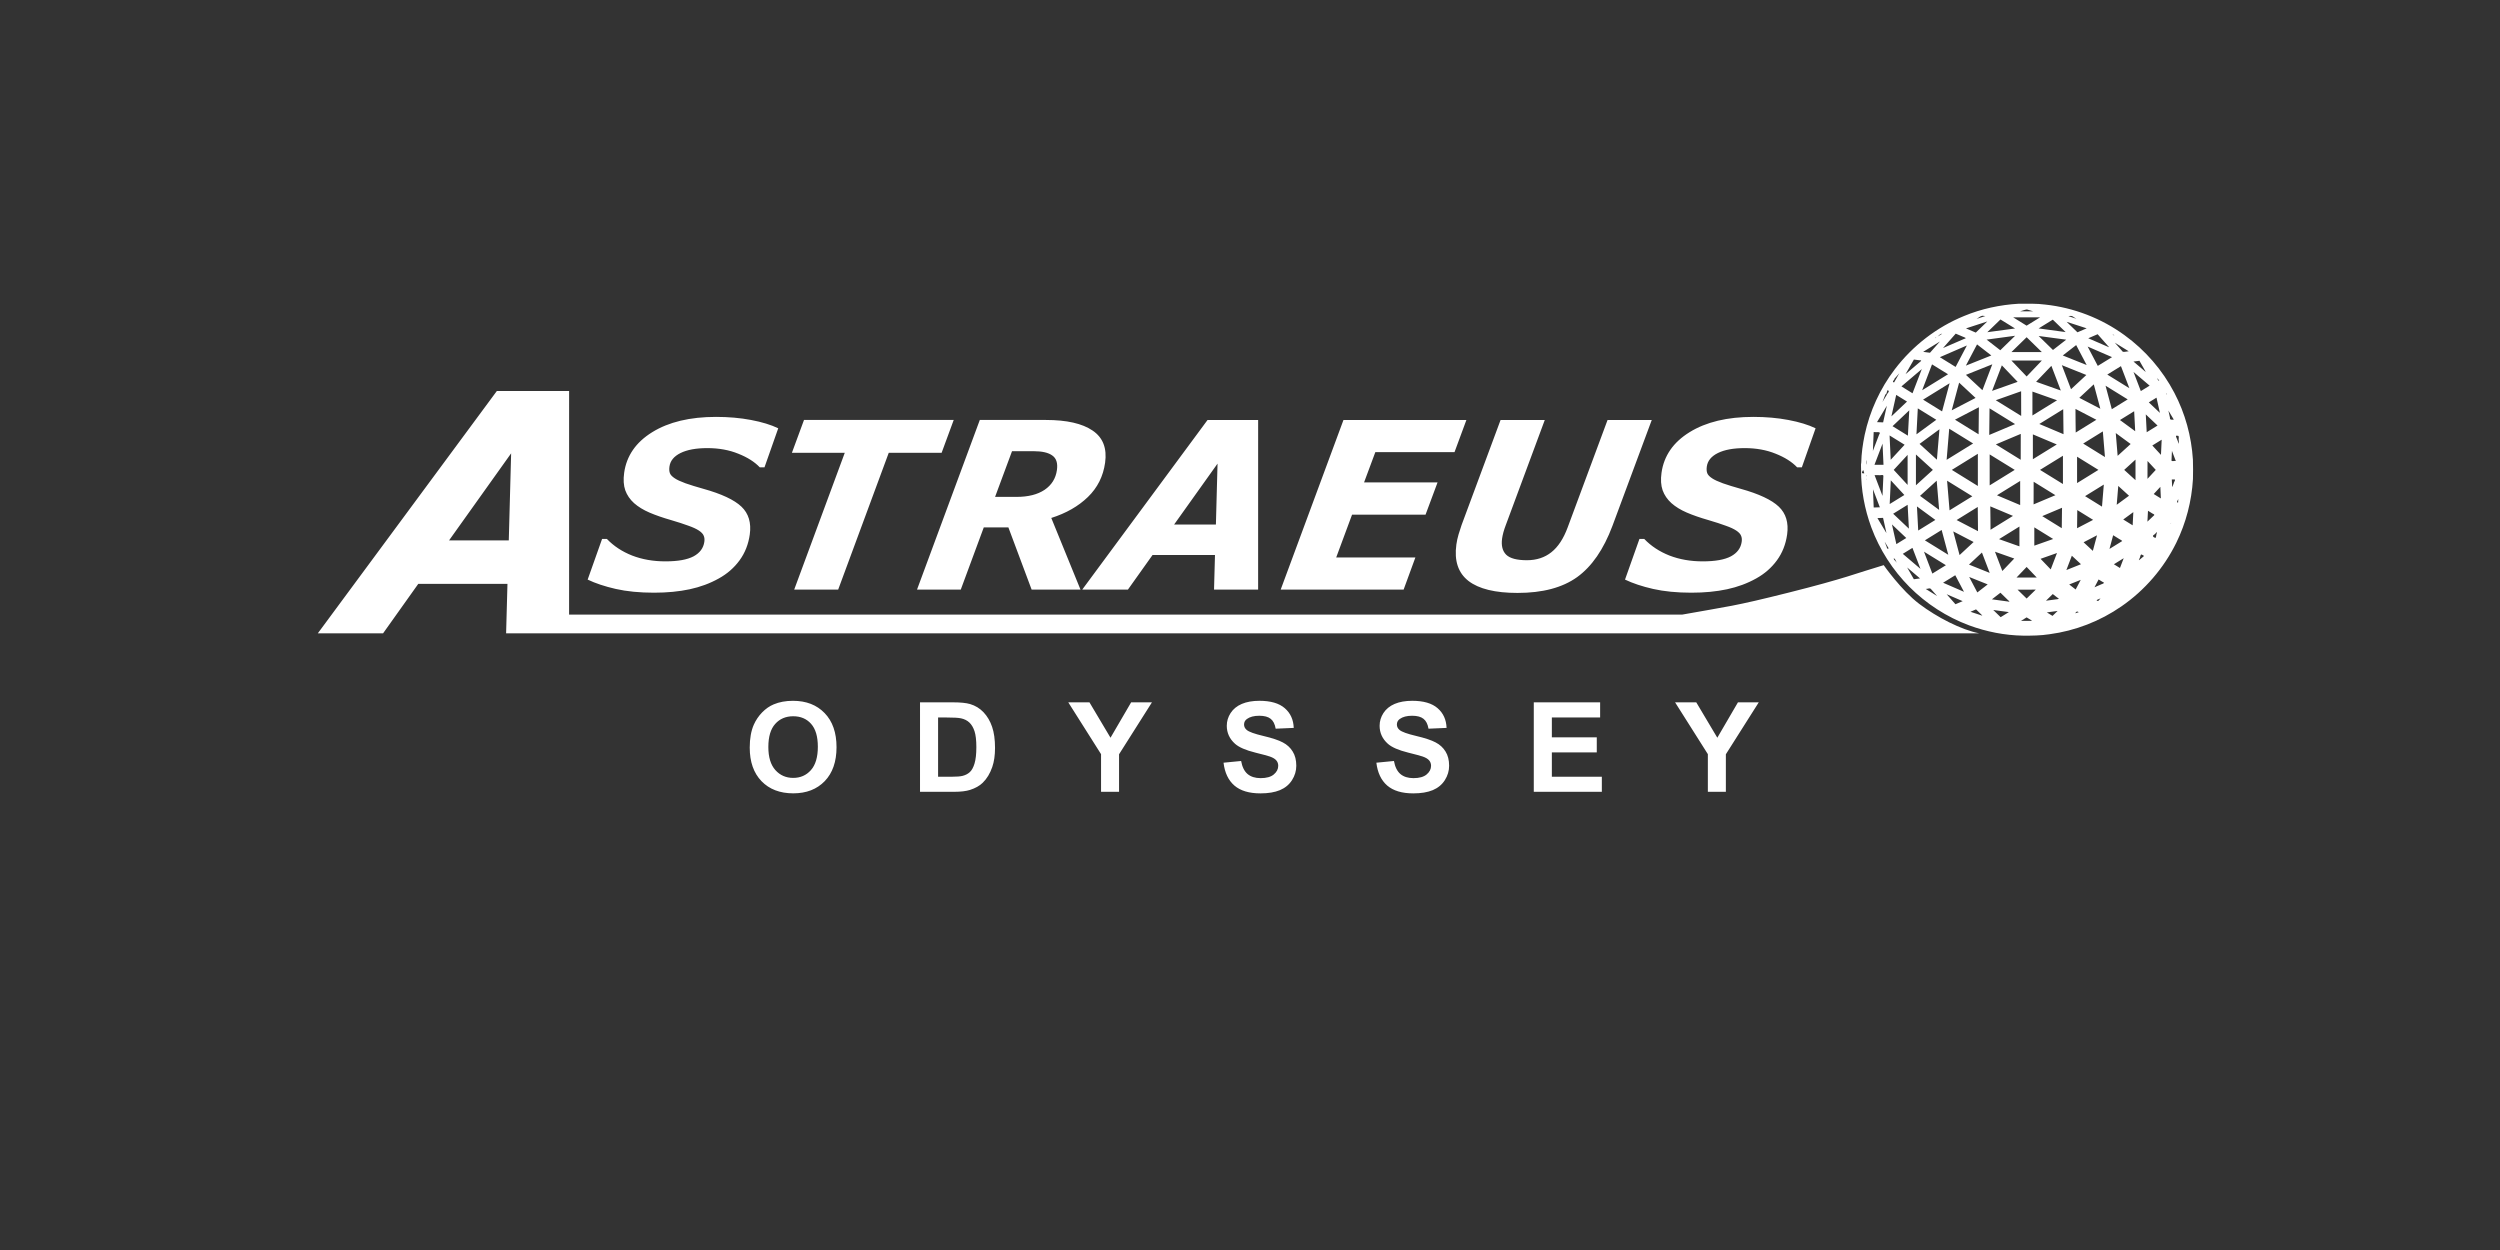 <?xml version="1.0" encoding="UTF-8" standalone="no"?>
<!-- Created with Inkscape (http://www.inkscape.org/) -->

<svg
   version="1.1"
   data-id="svg1"
   width="800"
   height="400"
   viewBox="0 0 800 400"
   xml:space="preserve"
   xmlns="http://www.w3.org/2000/svg"
   xmlns:svg="http://www.w3.org/2000/svg"><rect x="0" y="0" width="800" height="400" fill="#333333" stroke="none"/><defs
     id="defs1" /><g
     id="g1"
     transform="translate(60.09,19.848)"><path
       id="path19"
       style="font-weight:bold;font-size:40px;font-family:Arial;-inkscape-font-specification:'Arial, Bold';white-space:pre;display:inline;fill:#ffffff"
       d="m 179.824,219.393 q 0,-4.375 1.309,-7.344 0.977,-2.188 2.656,-3.926 1.699,-1.738 3.711,-2.578 2.676,-1.133 6.172,-1.133 6.328,0 10.117,3.926 3.809,3.926 3.809,10.918 0,6.934 -3.77,10.859 -3.77,3.906 -10.078,3.906 -6.387,0 -10.156,-3.887 -3.77,-3.906 -3.77,-10.742 z m 5.957,-0.195 q 0,4.863 2.246,7.383 2.246,2.5 5.703,2.5 3.457,0 5.664,-2.48 2.227,-2.5 2.227,-7.48 0,-4.922 -2.168,-7.344 -2.148,-2.422 -5.723,-2.422 -3.574,0 -5.762,2.461 -2.188,2.441 -2.188,7.383 z m 48.535,-14.297 h 10.566 q 3.574,0 5.449,0.547 2.52,0.742 4.316,2.637 1.797,1.895 2.734,4.648 0.938,2.734 0.938,6.758 0,3.535 -0.879,6.094 -1.074,3.125 -3.066,5.059 -1.504,1.465 -4.062,2.285 -1.914,0.605 -5.117,0.605 h -10.879 z m 5.781,4.844 v 18.965 h 4.316 q 2.422,0 3.496,-0.273 1.406,-0.352 2.324,-1.191 0.938,-0.84 1.523,-2.754 0.586,-1.934 0.586,-5.254 0,-3.32 -0.586,-5.098 -0.586,-1.777 -1.641,-2.773 -1.055,-0.996 -2.676,-1.348 -1.211,-0.273 -4.746,-0.273 z m 52.148,23.789 v -12.051 l -10.488,-16.582 h 6.777 l 6.738,11.328 6.602,-11.328 h 6.66 l -10.527,16.621 v 12.012 z m 39.199,-9.316 5.625,-0.547 q 0.508,2.832 2.051,4.16 1.562,1.328 4.199,1.328 2.793,0 4.199,-1.172 1.426,-1.191 1.426,-2.773 0,-1.016 -0.605,-1.719 -0.586,-0.723 -2.07,-1.25 -1.016,-0.352 -4.629,-1.25 -4.648,-1.152 -6.523,-2.832 -2.637,-2.363 -2.637,-5.762 0,-2.188 1.23,-4.082 1.25,-1.914 3.574,-2.91 2.344,-0.996 5.645,-0.996 5.391,0 8.105,2.363 2.734,2.363 2.871,6.309 l -5.781,0.254 q -0.371,-2.207 -1.602,-3.164 -1.211,-0.977 -3.652,-0.977 -2.52,0 -3.945,1.035 -0.918,0.664 -0.918,1.777 0,1.016 0.859,1.738 1.094,0.918 5.312,1.914 4.219,0.996 6.23,2.07 2.031,1.055 3.164,2.91 1.152,1.836 1.152,4.551 0,2.461 -1.367,4.609 -1.367,2.148 -3.867,3.203 -2.5,1.035 -6.23,1.035 -5.43,0 -8.34,-2.5 -2.91,-2.52 -3.477,-7.324 z m 48.906,0 5.625,-0.547 q 0.508,2.832 2.051,4.16 1.562,1.328 4.199,1.328 2.793,0 4.199,-1.172 1.426,-1.191 1.426,-2.773 0,-1.016 -0.605,-1.719 -0.586,-0.723 -2.07,-1.25 -1.016,-0.352 -4.629,-1.25 -4.648,-1.152 -6.523,-2.832 -2.637,-2.363 -2.637,-5.762 0,-2.188 1.23,-4.082 1.25,-1.914 3.574,-2.91 2.344,-0.996 5.645,-0.996 5.391,0 8.105,2.363 2.734,2.363 2.871,6.309 l -5.781,0.254 q -0.371,-2.207 -1.602,-3.164 -1.211,-0.977 -3.652,-0.977 -2.52,0 -3.945,1.035 -0.918,0.664 -0.918,1.777 0,1.016 0.859,1.738 1.094,0.918 5.312,1.914 4.219,0.996 6.23,2.07 2.031,1.055 3.164,2.91 1.152,1.836 1.152,4.551 0,2.461 -1.367,4.609 -1.367,2.148 -3.867,3.203 -2.5,1.035 -6.23,1.035 -5.43,0 -8.34,-2.5 -2.91,-2.52 -3.477,-7.324 z m 50.371,9.316 v -28.633 h 21.23 v 4.844 h -15.449 v 6.348 h 14.375 v 4.824 h -14.375 v 7.793 h 15.996 v 4.824 z m 55.703,0 v -12.051 l -10.488,-16.582 h 6.777 l 6.738,11.328 6.602,-11.328 h 6.66 l -10.527,16.621 v 12.012 z M 585.915,77.345 c -5.997,0.348 -11.953,1.618 -17.506,3.927 -8.731,3.558 -16.443,9.53 -22.148,17.028 -4.718,6.187 -8.041,13.426 -9.662,21.035 -0.597,2.918 -1.029,5.887 -1.093,8.868 -0.17,0.705 -0.005,1.599 -0.047,2.376 -0.043,6.245 1.119,12.484 3.274,18.339 2.635,7.124 6.84,13.646 12.187,19.037 5.398,5.399 11.945,9.649 19.107,12.307 5.523,2.049 11.394,3.202 17.287,3.299 2.812,0.024 5.63,-0.024 8.416,-0.45 8.245,-1.091 16.218,-4.184 23.047,-8.928 7.465,-5.145 13.563,-12.234 17.555,-20.371 3.107,-6.34 4.908,-13.303 5.321,-20.349 0.041,-2.073 0.066,-4.156 -0.013,-6.228 -0.465,-7.438 -2.473,-14.781 -5.939,-21.381 -3.8,-7.278 -9.317,-13.657 -15.973,-18.465 -7.385,-5.381 -16.202,-8.781 -25.29,-9.766 -2.831,-0.383 -5.677,-0.268 -8.524,-0.278 z m 4.625,2.438 c -1.405,0 -2.81,0 -4.215,0 0.734,-0.179 1.469,-0.524 2.203,-0.606 0.671,0.202 1.341,0.404 2.012,0.606 z m -15.324,1.502 c -0.941,0.306 -1.883,0.612 -2.824,0.918 0.631,-0.3 1.188,-0.918 1.867,-1.012 0.319,0.031 0.638,0.062 0.957,0.094 z m 29.125,0.867 c -0.849,-0.276 -1.697,-0.554 -2.545,-0.83 0.621,-0.115 1.228,-0.164 1.712,0.316 0.278,0.171 0.555,0.342 0.833,0.514 z m -15.904,-0.451 c 1.434,0 2.867,0 4.301,0 -1.437,0.888 -2.874,1.776 -4.311,2.664 -1.434,-0.888 -2.868,-1.776 -4.303,-2.664 1.438,0 2.875,0 4.312,0 z m -5.465,2.48 c 0.585,0.361 1.171,0.723 1.756,1.084 -2.958,0.397 -5.915,0.794 -8.873,1.191 1.402,-1.358 2.804,-2.716 4.205,-4.074 0.971,0.6 1.941,1.199 2.912,1.799 z m 16.457,0.803 c 0.494,0.479 0.988,0.957 1.482,1.436 -2.881,-0.392 -5.762,-0.783 -8.643,-1.174 1.511,-0.936 3.023,-1.87 4.535,-2.805 0.875,0.848 1.75,1.695 2.625,2.543 z m -24.52,-1.057 c -0.915,0.886 -1.831,1.772 -2.746,2.658 -1.046,-0.448 -2.091,-0.897 -3.137,-1.346 2.274,-0.741 4.548,-1.481 6.822,-2.221 -0.313,0.303 -0.626,0.605 -0.939,0.908 z m 29.053,0.096 c 1.227,0.398 2.453,0.797 3.68,1.195 -0.983,0.425 -1.967,0.848 -2.951,1.271 -1.154,-1.118 -2.307,-2.237 -3.461,-3.355 0.911,0.296 1.822,0.592 2.732,0.889 z m -36.002,3.84 c 0.564,0.248 1.563,0.495 0.455,0.747 -2.245,0.973 -4.491,1.945 -6.737,2.917 1.355,-1.537 2.71,-3.074 4.064,-4.611 0.739,0.316 1.478,0.632 2.217,0.947 z m -8.055,0.019 c 0.475,-0.34 0.822,-0.964 1.475,-0.91 -0.492,0.303 -0.983,0.607 -1.475,0.91 z m 54.053,2.404 c 0.217,0.325 1.381,1.338 0.438,0.818 -2.081,-0.905 -4.163,-1.807 -6.245,-2.709 1.001,-0.432 2.002,-0.861 3.004,-1.291 0.934,1.061 1.868,2.121 2.803,3.182 z m 2.148,-3.086 c 1.266,0.808 -0.691,-0.15 0,0 z m -33.652,2.643 c -0.816,0.796 -1.633,1.592 -2.449,2.389 -1.459,-1.134 -2.918,-2.268 -4.377,-3.402 3.042,-0.409 6.083,-0.819 9.125,-1.23 -0.766,0.748 -1.533,1.496 -2.299,2.244 z m 14.092,-1.602 c 1.519,0.203 3.038,0.406 4.557,0.609 -1.414,1.099 -2.828,2.198 -4.242,3.297 -1.527,-1.492 -3.054,-2.985 -4.582,-4.477 1.423,0.19 2.845,0.38 4.268,0.57 z m -36.986,-0.146 c -0.699,0.57 -0.456,0.037 0,0 z m 31.648,2.68 c 0.696,0.68 1.392,1.359 2.088,2.039 -3.24,0 -6.48,0 -9.721,0 1.62,-1.583 3.242,-3.164 4.863,-4.746 0.923,0.902 1.846,1.805 2.77,2.707 z m -30.783,-1.047 c -0.974,1.102 -1.945,2.209 -2.92,3.309 -0.728,-0.097 -1.457,-0.191 -2.186,-0.289 1.788,-1.104 3.576,-2.207 5.363,-3.312 -0.086,0.098 -0.172,0.195 -0.258,0.293 z m 57.381,0.797 c 1.099,0.679 2.198,1.358 3.297,2.037 -0.618,0.022 -1.325,0.287 -1.886,0.161 -0.856,-0.971 -1.712,-1.942 -2.569,-2.913 0.386,0.238 0.772,0.477 1.158,0.715 z m -42.83,1.705 c 0.719,0.557 1.438,1.115 2.156,1.672 -2.714,1.085 -5.428,2.171 -8.143,3.256 1.192,-2.266 2.383,-4.532 3.574,-6.799 0.804,0.624 1.608,1.247 2.412,1.871 z m 31.199,1.941 c 0.49,0.932 0.979,1.863 1.469,2.795 -2.546,-1.022 -5.092,-2.044 -7.639,-3.064 1.427,-1.107 2.854,-2.215 4.281,-3.322 0.63,1.197 1.259,2.395 1.889,3.592 z m -38.404,-0.525 c -0.689,1.309 -1.378,2.618 -2.066,3.928 -1.681,-1.039 -3.361,-2.078 -5.041,-3.117 2.884,-1.25 5.769,-2.5 8.652,-3.752 -0.515,0.98 -1.03,1.961 -1.545,2.941 z m 43.816,-1.018 c 1.393,0.603 2.785,1.206 4.178,1.809 -1.513,0.924 -3.088,1.925 -4.562,2.803 -1.083,-2.062 -2.166,-4.123 -3.248,-6.186 1.211,0.525 2.422,1.049 3.633,1.574 z m -57.471,2.807 c 1.106,-0.072 0.35,0.406 -0.136,0.805 -1.43,1.217 -2.859,2.434 -4.289,3.65 0.891,-1.561 1.78,-3.122 2.67,-4.684 0.585,0.076 1.171,0.152 1.756,0.229 z m 34.32,0.088 c 1.624,0 3.249,0 4.873,0 -1.625,1.7 -3.249,3.4 -4.873,5.1 -1.626,-1.7 -3.251,-3.4 -4.877,-5.1 1.626,0 3.251,0 4.877,0 z m 37.934,3.309 c 0.564,0.847 -0.541,-0.318 -0.84,-0.511 -0.967,-0.823 -1.934,-1.645 -2.9,-2.468 0.634,-0.083 1.268,-0.164 1.902,-0.246 0.613,1.075 1.225,2.15 1.838,3.225 z m -50.312,1.547 c -0.591,1.547 -1.182,3.094 -1.773,4.641 -1.76,-1.638 -3.52,-3.272 -5.277,-4.912 2.815,-1.126 5.629,-2.252 8.443,-3.379 -0.464,1.217 -0.928,2.434 -1.393,3.65 z m -15.193,-1.957 c 0.807,0.498 1.615,0.996 2.422,1.494 -2.762,1.705 -5.524,3.409 -8.285,5.115 1.052,-2.76 2.104,-5.521 3.156,-8.281 0.902,0.557 1.805,1.115 2.707,1.672 z m 42.576,0.082 c 1.367,0.548 2.733,1.096 4.1,1.645 -1.634,1.52 -3.27,3.036 -4.904,4.557 -0.98,-2.568 -1.96,-5.136 -2.941,-7.703 1.249,0.501 2.497,1.001 3.746,1.502 z m -20.389,1.227 c 0.836,0.869 1.669,1.744 2.504,2.615 -2.727,0.965 -5.454,1.929 -8.182,2.893 1.042,-2.726 2.085,-5.452 3.127,-8.178 0.85,0.89 1.701,1.78 2.551,2.67 z m 14.857,1.57 c 0.486,1.272 0.973,2.544 1.459,3.816 -2.631,-0.933 -5.263,-1.865 -7.895,-2.797 1.625,-1.702 3.25,-3.403 4.877,-5.104 0.52,1.361 1.039,2.723 1.559,4.084 z m 22.246,0.057 c 0.385,1.009 0.77,2.018 1.154,3.027 -2.357,-1.455 -4.712,-2.912 -7.066,-4.369 1.457,-0.9 2.914,-1.799 4.371,-2.697 0.514,1.346 1.027,2.693 1.541,4.039 z m -66.473,0.037 c -0.589,1.536 -1.178,3.073 -1.768,4.609 -1.181,-0.735 -2.364,-1.467 -3.545,-2.203 2.172,-1.849 4.343,-3.697 6.516,-5.545 -0.401,1.046 -0.802,2.092 -1.203,3.139 z m 70.936,-0.533 c 1.059,0.899 2.117,1.798 3.176,2.697 -0.94,0.581 -1.88,1.162 -2.82,1.742 -0.78,-2.042 -1.56,-4.085 -2.34,-6.127 0.661,0.562 1.323,1.125 1.984,1.688 z m -78.607,1.68 c -0.935,-0.25 0.261,-0.811 0.11,-1.175 0.521,-0.586 1.043,-1.171 1.564,-1.757 -0.558,0.977 -1.116,1.954 -1.674,2.932 z m 84.855,-0.631 c -0.289,0.437 -0.853,-1.138 -0.623,-0.7 0.208,0.233 0.415,0.467 0.623,0.7 z m -61.43,3.111 c 0.885,0.823 1.77,1.646 2.654,2.469 -2.543,1.321 -5.085,2.642 -7.629,3.961 0.79,-2.951 1.58,-5.901 2.371,-8.852 0.868,0.807 1.736,1.615 2.604,2.422 z m -6.766,1.938 c -0.432,1.613 -0.863,3.227 -1.295,4.84 -2.027,-1.254 -4.053,-2.508 -6.08,-3.762 2.83,-1.748 5.66,-3.496 8.49,-5.242 -0.372,1.388 -0.743,2.776 -1.115,4.164 z m 48.35,0.271 c 0.333,1.241 0.665,2.482 0.998,3.723 -2.243,-1.165 -4.486,-2.33 -6.729,-3.496 1.545,-1.438 3.09,-2.876 4.635,-4.314 0.365,1.363 0.73,2.725 1.096,4.088 z m 5.975,-1.607 c 1.26,0.779 2.52,1.557 3.779,2.336 -1.694,1.046 -3.389,2.093 -5.084,3.139 -0.67,-2.507 -1.339,-5.014 -2.008,-7.521 1.104,0.682 2.208,1.365 3.312,2.047 z m -72.898,-0.537 c 0.664,0.294 -0.351,0.996 -0.461,1.479 -0.445,0.745 -0.89,1.489 -1.336,2.234 0.317,-0.832 0.634,-1.664 0.951,-2.496 0.334,0.318 0.445,-0.981 0.689,-1.311 0.021,-0.061 0.129,0.134 0.157,0.094 z m 42.582,4.322 c 0.003,1.281 0.007,2.562 0.01,3.844 -2.71,-1.677 -5.42,-3.353 -8.131,-5.029 2.704,-0.956 5.408,-1.913 8.111,-2.869 0.003,1.352 0.007,2.703 0.01,4.055 z m 7.805,-2.467 c 1.228,0.434 2.456,0.867 3.684,1.301 -2.628,1.622 -5.255,3.247 -7.883,4.869 0,-2.551 10e-6,-5.103 0,-7.654 1.4,0.495 2.799,0.99 4.199,1.484 z m 38.9,-0.363 c -0.429,-0.512 -0.346,-1.052 -0.061,-0.158 l 0.036,0.093 z m -87.547,-0.168 c -0.017,0.022 0.01,-0.021 0,0 z m 2.561,1.16 c 0.585,0.361 1.171,0.723 1.756,1.084 -1.666,1.579 -3.332,3.157 -4.998,4.736 0.513,-2.292 1.025,-4.583 1.537,-6.875 0.568,0.352 1.137,0.703 1.705,1.055 z m 82.26,2.822 c 0.139,0.628 0.28,1.255 0.42,1.883 -1.183,-1.121 -2.366,-2.242 -3.549,-3.363 0.82,-0.507 1.641,-1.01 2.461,-1.518 0.223,0.999 0.445,1.999 0.668,2.998 z m -87.158,0.482 c -0.331,1.479 -0.661,2.958 -0.992,4.438 -0.652,-0.026 -1.303,-0.052 -1.955,-0.076 1.049,-1.753 2.099,-3.507 3.148,-5.26 -0.067,0.299 -0.134,0.599 -0.201,0.898 z m 29.605,3.934 c -0.015,1.439 -0.03,2.878 -0.045,4.316 -2.519,-1.56 -5.038,-3.118 -7.559,-4.676 2.549,-1.326 5.098,-2.651 7.646,-3.977 -0.014,1.445 -0.029,2.891 -0.043,4.336 z m 5.316,-2.848 c 2.103,1.301 4.208,2.596 6.312,3.895 -2.756,1.16 -5.512,2.32 -8.268,3.48 0.051,-2.842 0.067,-5.684 0.094,-8.525 0.62,0.383 1.241,0.767 1.861,1.15 z m -24.551,-0.969 c 1.885,1.166 3.772,2.326 5.658,3.49 -2.125,1.545 -4.237,3.103 -6.355,4.658 0.144,-2.77 0.288,-5.54 0.434,-8.311 0.088,0.054 0.176,0.108 0.264,0.162 z m 53.549,1.752 c 1.11,0.577 2.22,1.155 3.33,1.732 -2.205,1.362 -4.409,2.725 -6.613,4.088 -0.062,-2.521 -0.044,-5.043 -0.074,-7.564 1.119,0.581 2.238,1.163 3.357,1.744 z m -7.273,-0.949 c 0.042,2.431 0.057,4.863 0.086,7.295 -2.581,-1.09 -5.162,-2.179 -7.744,-3.268 2.549,-1.575 5.099,-3.15 7.648,-4.725 0.003,0.232 0.007,0.465 0.01,0.697 z m -49.381,1.646 c -0.111,2.042 -0.221,4.085 -0.33,6.127 -1.638,-1.014 -3.276,-2.028 -4.914,-3.041 1.784,-1.692 3.567,-3.383 5.352,-5.074 -0.036,0.663 -0.072,1.326 -0.107,1.988 z m 83.145,-1.717 c 0.539,0.901 1.078,1.802 1.617,2.703 -0.608,0.034 -1.332,0.217 -1.235,-0.654 -0.168,-0.75 -0.336,-1.5 -0.503,-2.25 0.04,0.067 0.081,0.134 0.121,0.201 z m -10.889,3.504 c 0.05,0.971 0.1,1.941 0.15,2.912 -1.626,-1.193 -3.251,-2.387 -4.877,-3.58 1.516,-0.938 3.033,-1.876 4.549,-2.814 0.059,1.161 0.118,2.322 0.178,3.482 z m 5.385,-0.719 c 0.639,0.605 1.277,1.211 1.916,1.816 -1.156,0.713 -2.312,1.426 -3.469,2.139 -0.098,-1.902 -0.196,-3.805 -0.295,-5.707 0.616,0.584 1.232,1.168 1.848,1.752 z m -60.922,5.191 c 1.274,0.787 2.548,1.574 3.822,2.361 -2.825,1.745 -5.651,3.49 -8.477,5.234 0.275,-3.32 0.551,-6.639 0.826,-9.959 1.276,0.788 2.552,1.576 3.828,2.363 z m -7.363,2.725 c -0.135,1.611 -0.27,3.221 -0.404,4.832 -1.852,-1.686 -3.703,-3.373 -5.553,-5.061 2.122,-1.559 4.244,-3.118 6.367,-4.676 -0.137,1.635 -0.273,3.27 -0.41,4.904 z m 53.057,0.143 c 0.105,1.28 0.211,2.56 0.316,3.84 -2.323,-1.439 -4.647,-2.878 -6.971,-4.316 2.097,-1.298 4.195,-2.596 6.293,-3.893 0.12,1.456 0.241,2.913 0.361,4.369 z m -72.723,-4.121 c 0.726,-0.05 1.342,-0.026 0.771,0.784 -0.665,1.739 -1.329,3.478 -1.994,5.218 0.085,-2.012 0.168,-4.025 0.252,-6.037 0.324,0.012 0.647,0.023 0.971,0.035 z m 78.617,1.84 c 0.881,0.647 1.762,1.294 2.643,1.941 -1.387,1.264 -2.774,2.527 -4.16,3.791 -0.201,-2.43 -0.401,-4.859 -0.602,-7.289 0.706,0.519 1.413,1.038 2.119,1.557 z m -32.531,2.932 c -0.003,1.354 -0.007,2.707 -0.01,4.061 -2.65,-1.642 -5.3,-3.282 -7.951,-4.922 2.657,-1.121 5.314,-2.242 7.971,-3.363 -0.003,1.408 -0.007,2.816 -0.01,4.225 z m 7.021,-2.746 c 1.505,0.634 3.011,1.267 4.516,1.902 -2.546,1.58 -5.102,3.152 -7.652,4.729 0,-2.651 0,-5.302 0,-7.953 1.046,0.441 2.091,0.882 3.137,1.322 z m -46.762,0.398 c 0.861,0.532 1.721,1.064 2.582,1.596 -1.483,1.604 -2.966,3.208 -4.449,4.812 -0.121,-2.595 -0.241,-5.19 -0.361,-7.785 0.743,0.459 1.486,0.918 2.229,1.377 z m 90.355,1.121 c 0.015,0.572 -0.394,-0.904 -0.561,-1.211 -0.109,-0.496 -0.861,-1.421 0.129,-1.184 0.684,-0.095 0.221,1.039 0.395,1.489 0.012,0.302 0.025,0.604 0.037,0.906 z m -5.639,1.625 c -0.033,0.698 -0.065,1.396 -0.098,2.094 -0.923,-1.001 -1.845,-2.003 -2.768,-3.004 0.998,-0.617 1.997,-1.233 2.994,-1.852 -0.043,0.921 -0.086,1.841 -0.129,2.762 z m -89.109,0.439 c 0.074,1.608 0.141,3.217 0.219,4.824 -0.962,0 -1.923,0 -2.885,0 0.86,-2.256 1.719,-4.512 2.58,-6.768 0.029,0.648 0.057,1.296 0.086,1.943 z m 92.754,0.984 c 0.335,0.877 0.669,1.754 1.004,2.631 -0.378,-0.121 -1.247,0.223 -1.38,-0.131 0.048,-1.038 0.093,-2.077 0.142,-3.115 0.078,0.205 0.156,0.41 0.234,0.615 z m -62.34,5.475 c 0,1.718 0,3.436 0,5.154 -2.775,-1.717 -5.551,-3.435 -8.326,-5.152 2.775,-1.718 5.551,-3.435 8.326,-5.152 0,1.717 0,3.434 0,5.15 z m 7.73,-2.516 c 1.358,0.837 2.716,1.674 4.074,2.512 -2.674,1.653 -5.348,3.305 -8.023,4.957 0,-3.302 0,-6.604 0,-9.906 1.316,0.812 2.633,1.625 3.949,2.438 z m -25.121,-0.209 c 0.999,0.908 1.997,1.816 2.996,2.725 -1.807,1.642 -3.614,3.284 -5.42,4.928 0,-3.286 0,-6.572 0,-9.857 0.808,0.735 1.616,1.47 2.424,2.205 z m -5.088,2.723 c 0,1.605 0,3.211 0,4.816 -1.481,-1.605 -2.963,-3.209 -4.445,-4.812 1.482,-1.602 2.963,-3.205 4.445,-4.807 0,1.601 0,3.202 0,4.803 z m 49.705,-0.002 c 0,1.51 0,3.02 0,4.529 -2.444,-1.508 -4.888,-3.017 -7.332,-4.525 2.444,-1.507 4.888,-3.015 7.332,-4.523 0,1.507 0,3.013 0,4.52 z m 7.896,-2.135 c 1.154,0.713 2.307,1.426 3.461,2.139 -2.279,1.406 -4.557,2.814 -6.834,4.223 0,-2.815 0,-5.63 0,-8.445 1.124,0.695 2.249,1.389 3.373,2.084 z m 15.326,2.139 c 0,1.098 0,2.197 0,3.295 -1.206,-1.098 -2.412,-2.196 -3.617,-3.295 1.206,-1.099 2.411,-2.197 3.617,-3.295 0,1.098 0,2.197 0,3.295 z m -86.049,-1.703 c -0.095,-0.013 -0.135,-0.876 0.007,-1.281 0.12,-0.684 -0.016,0.916 -0.004,1.201 z m 90.855,-0.107 c 0.559,0.604 1.117,1.207 1.676,1.811 -0.884,0.956 -1.767,1.912 -2.652,2.867 0.005,-1.906 0.01,-3.811 0.016,-5.717 0.32,0.346 0.641,0.693 0.961,1.039 z m -91.604,2.902 c -0.947,0.145 -0.859,-0.305 -0.411,-0.96 0.11,-0.37 0.32,0.861 0.411,0.96 z m 0.738,0.59 c 0.18,0.854 -0.226,0.072 0,0 z m 3.873,0 c 0.444,0.156 1.568,-0.34 1.506,0.3 -0.095,2.112 -0.19,4.223 -0.285,6.335 -0.845,-2.211 -1.688,-4.423 -2.531,-6.635 0.437,0 0.874,0 1.311,0 z m -3.828,1.07 c 0.096,0.765 -0.106,0.364 0,0 z m 98.283,0.324 c 0.868,-0.177 -0.049,0.874 -0.07,1.308 -0.179,0.343 -0.532,1.768 -0.487,0.712 -0.032,-0.673 -0.064,-1.347 -0.096,-2.02 0.217,0 0.435,0 0.652,0 z m -88.66,2.34 c 0.807,0.873 1.615,1.746 2.422,2.619 -1.564,0.965 -3.128,1.931 -4.691,2.898 0.118,-2.529 0.236,-5.059 0.355,-7.588 0.638,0.69 1.276,1.38 1.914,2.07 z m 13.154,2.582 c 0.135,1.603 0.27,3.206 0.404,4.809 -2.042,-1.499 -4.077,-2.99 -6.117,-4.492 1.777,-1.619 3.554,-3.239 5.332,-4.857 0.127,1.514 0.254,3.027 0.381,4.541 z m 6.908,-2.088 c 1.37,0.846 2.741,1.691 4.111,2.537 -2.429,1.498 -4.857,2.996 -7.285,4.494 -0.263,-3.16 -0.526,-6.32 -0.791,-9.48 1.322,0.816 2.643,1.633 3.965,2.449 z m 19.422,1.396 c 0,1.318 0,2.635 0,3.953 -2.475,-1.045 -4.95,-2.09 -7.426,-3.135 2.475,-1.528 4.95,-3.055 7.426,-4.582 0,1.255 0,2.509 0,3.764 z m 7.869,-1.314 c 1.137,0.702 2.273,1.404 3.41,2.105 -2.328,0.98 -4.656,1.961 -6.984,2.941 0.007,-2.415 0.013,-4.829 0.018,-7.244 1.186,0.732 2.371,1.465 3.557,2.197 z m 18.607,2.217 c -0.097,1.183 -0.195,2.366 -0.293,3.549 -1.808,-1.118 -3.61,-2.239 -5.418,-3.357 2,-1.235 4,-2.47 6,-3.703 -0.096,1.171 -0.193,2.341 -0.289,3.512 z m 6.48,-1.646 c 0.626,0.57 1.251,1.139 1.877,1.709 -1.313,0.964 -2.625,1.928 -3.938,2.893 0.163,-2.011 0.327,-4.021 0.492,-6.031 0.523,0.477 1.046,0.953 1.568,1.43 z m 11.977,0.545 c 0.03,0.676 0.06,1.353 0.09,2.029 -0.763,-0.471 -1.523,-0.944 -2.287,-1.414 0.708,-0.766 1.416,-1.531 2.123,-2.297 0.025,0.561 0.05,1.121 0.074,1.682 z m -91.529,0.432 c 0.564,1.477 1.129,2.953 1.693,4.43 -0.656,0.021 -1.313,0.035 -1.969,0.065 -0.077,-1.939 -0.153,-3.879 -0.23,-5.818 0.169,0.441 0.337,0.883 0.506,1.324 z m 97.145,2.871 c -0.855,0.283 0.12,-1.115 0.041,-1.072 -0.014,0.357 -0.027,0.715 -0.041,1.072 z m -86.477,2.381 c 0.105,2.004 0.213,4.008 0.32,6.012 -1.678,-1.592 -3.359,-3.183 -5.039,-4.773 1.544,-0.955 3.088,-1.91 4.633,-2.863 0.029,0.542 0.057,1.083 0.086,1.625 z m 30.209,0.492 c 1.139,0.479 2.279,0.958 3.418,1.438 -2.395,1.482 -4.789,2.964 -7.184,4.445 -0.033,-2.499 -0.01,-4.999 -0.074,-7.498 1.28,0.538 2.56,1.077 3.84,1.615 z m -24.547,0.432 c 1.043,0.764 2.086,1.529 3.129,2.293 -1.83,1.132 -3.66,2.263 -5.49,3.395 -0.134,-2.572 -0.269,-5.143 -0.404,-7.715 0.922,0.676 1.844,1.352 2.766,2.027 z m 16.723,0.516 c 0.021,1.792 0.049,3.585 0.053,5.377 -2.283,-1.188 -4.565,-2.376 -6.848,-3.564 2.256,-1.395 4.511,-2.79 6.766,-4.186 0.01,0.791 0.019,1.582 0.029,2.373 z m 26.93,-1.619 c -0.045,2.012 -0.05,4.025 -0.076,6.037 -2.084,-1.286 -4.166,-2.574 -6.248,-3.863 2.111,-0.89 4.223,-1.78 6.334,-2.67 -0.003,0.165 -0.007,0.331 -0.01,0.496 z m 4.967,0.293 c 1.642,1.019 3.331,2.06 4.992,3.086 -1.712,0.891 -3.424,1.782 -5.137,2.672 0.01,-1.935 0.048,-3.87 0.068,-5.805 z m 23.516,0.766 c 0.278,0.326 1.544,0.553 0.856,0.981 -0.67,0.635 -1.337,1.273 -2.007,1.908 0.061,-1.162 0.121,-2.324 0.182,-3.486 0.323,0.199 0.646,0.398 0.969,0.598 z m -5.756,1.768 c -0.038,0.765 -0.077,1.53 -0.115,2.295 -1.004,-0.621 -2.008,-1.242 -3.012,-1.863 1.075,-0.787 2.15,-1.575 3.225,-2.363 -0.033,0.644 -0.065,1.288 -0.098,1.932 z m -79.051,4.111 c 0.341,1.118 -0.081,0.317 -0.408,-0.243 -0.778,-1.293 -1.553,-2.594 -2.33,-3.89 0.6,-0.021 1.201,-0.043 1.801,-0.065 0.312,1.399 0.625,2.798 0.938,4.197 z m 91.248,-2.594 c -0.149,0.461 -0.255,0.07 0,0 z m -87.309,2.42 c 0.85,0.805 1.701,1.611 2.551,2.416 -1.057,0.654 -2.115,1.307 -3.172,1.961 -0.469,-2.1 -0.938,-4.199 -1.408,-6.299 0.676,0.641 1.353,1.281 2.029,1.922 z m 38.766,1.768 c 0,1.108 0,2.216 0,3.324 -2.176,-0.771 -4.353,-1.542 -6.529,-2.312 2.177,-1.345 4.353,-2.69 6.529,-4.035 0,1.008 0,2.016 0,3.023 z m 7.871,-0.84 c 0.975,0.602 1.951,1.204 2.926,1.807 -2.013,0.711 -4.026,1.422 -6.039,2.133 0,-1.954 0,-3.909 0,-5.863 1.038,0.641 2.076,1.283 3.113,1.924 z m -31.607,3.254 c 0.322,1.202 0.643,2.404 0.965,3.605 -2.496,-1.541 -4.992,-3.082 -7.488,-4.623 1.788,-1.106 3.575,-2.211 5.363,-3.316 0.387,1.445 0.773,2.889 1.16,4.334 z m 5.596,-2.291 c 1.159,0.602 2.318,1.204 3.477,1.807 -1.5,1.393 -2.999,2.787 -4.498,4.182 -0.676,-2.524 -1.352,-5.048 -2.025,-7.572 1.016,0.528 2.031,1.056 3.047,1.584 z m 62.062,-0.941 c -0.203,0.393 -0.098,1.525 -0.51,1.422 -0.65,-0.296 -1.036,-0.617 -0.241,-1.061 0.269,-0.144 1.136,-1.369 0.75,-0.361 z m -12.34,1.568 c 0.357,0.296 1.215,0.596 1.282,0.894 -1.351,0.834 -2.701,1.668 -4.052,2.502 0.392,-1.461 0.783,-2.922 1.174,-4.383 0.532,0.329 1.064,0.658 1.596,0.986 z m -7.357,1.273 c -0.245,0.916 -0.491,1.832 -0.736,2.748 -0.986,-0.92 -1.975,-1.834 -2.963,-2.752 1.433,-0.745 2.865,-1.491 4.299,-2.234 -0.2,0.746 -0.4,1.492 -0.6,2.238 z m -66.086,1.914 c -0.591,0.601 -0.568,-0.622 -0.837,-0.982 -0.16,-0.451 -0.699,-1.682 -0.134,-0.642 0.324,0.541 0.648,1.083 0.971,1.624 z m 7.836,0.434 c 0.786,2.056 1.576,4.11 2.363,6.166 -1.89,-1.607 -3.776,-3.208 -5.666,-4.818 1.03,-0.635 2.06,-1.272 3.09,-1.908 0.071,0.187 0.142,0.374 0.213,0.561 z m 6.527,2.537 c 1.323,0.816 2.646,1.632 3.969,2.447 -1.448,0.894 -2.897,1.787 -4.346,2.68 -0.89,-2.336 -1.78,-4.672 -2.67,-7.008 1.016,0.627 2.031,1.254 3.047,1.881 z m 22.443,-0.885 c 1.132,0.4 2.264,0.799 3.396,1.199 -1.272,1.329 -2.544,2.658 -3.816,3.986 -0.784,-2.056 -1.569,-4.111 -2.355,-6.166 0.925,0.327 1.85,0.654 2.775,0.98 z m -5.611,2.77 c 0.385,1.008 0.77,2.017 1.154,3.025 -2.211,-0.885 -4.421,-1.772 -6.631,-2.66 1.382,-1.284 2.762,-2.568 4.143,-3.854 0.445,1.163 0.889,2.326 1.334,3.488 z m 21.963,-1.455 c -0.429,1.122 -0.859,2.243 -1.287,3.365 -1.082,-1.132 -2.166,-2.259 -3.248,-3.391 1.751,-0.619 3.503,-1.237 5.254,-1.855 -0.24,0.627 -0.479,1.254 -0.719,1.881 z m 28.15,-1.203 c 0.93,0.285 -0.284,0.733 -0.557,1.11 -0.427,0.378 -0.946,0.892 -0.492,0.022 0.294,-0.351 0.273,-1.637 0.806,-1.283 0.081,0.05 0.162,0.1 0.243,0.151 z m -21.162,1.592 c 0.469,0.437 0.939,0.874 1.408,1.311 -1.561,0.626 -3.116,1.244 -4.676,1.869 0.585,-1.529 1.169,-3.059 1.754,-4.588 0.505,0.469 1.009,0.939 1.514,1.408 z m -57.48,0.854 c -0.304,-0.435 -0.984,-0.925 -1.07,-1.328 0.496,-0.289 0.632,0.842 0.974,1.16 l 0.05,0.087 z m 72.168,-0.443 c -0.269,0.704 -0.538,1.409 -0.807,2.113 -0.645,-0.401 -1.291,-0.799 -1.938,-1.199 1.046,-0.647 2.091,-1.293 3.137,-1.939 -0.131,0.342 -0.262,0.684 -0.393,1.025 z m -28.742,3.793 c 0.434,0.454 0.867,0.908 1.301,1.361 -2.152,0 -4.303,0 -6.455,0 1.075,-1.127 2.152,-2.253 3.229,-3.379 0.642,0.673 1.284,1.345 1.926,2.018 z m -38.064,-0.068 c 0.671,0.575 1.348,1.147 2.021,1.721 -0.657,0.088 -1.314,0.173 -1.971,0.26 -0.716,-1.255 -1.433,-2.51 -2.148,-3.766 0.699,0.595 1.398,1.19 2.098,1.785 z m 14.98,3.896 c 0.37,0.704 0.74,1.408 1.109,2.111 -2.229,-0.969 -4.458,-1.939 -6.688,-2.908 1.299,-0.8 2.597,-1.601 3.895,-2.402 0.561,1.066 1.122,2.133 1.684,3.199 z m 5.455,-1.561 c 1.077,0.435 2.162,0.865 3.242,1.299 -1.108,0.859 -2.216,1.717 -3.322,2.578 -0.867,-1.65 -1.734,-3.301 -2.6,-4.951 0.893,0.358 1.786,0.716 2.68,1.074 z m 39.881,0.422 c 0.949,0.348 0.519,0.598 -0.222,0.826 -0.746,0.324 -1.493,0.648 -2.239,0.973 0.438,-0.834 0.876,-1.669 1.314,-2.504 0.382,0.235 0.764,0.47 1.146,0.705 z m -6.939,-0.438 c -0.517,0.981 -1.034,1.963 -1.553,2.943 -0.688,-0.536 -1.375,-1.071 -2.062,-1.607 1.229,-0.491 2.459,-0.982 3.688,-1.475 l -0.046,0.089 z m -45.879,5.041 c -1.204,-0.752 -2.512,-1.534 -3.65,-2.275 0.574,0.05 1.366,-0.48 1.738,0.11 0.638,0.722 1.275,1.443 1.913,2.165 z m 30.469,-0.988 c -0.61,0.595 -1.22,1.19 -1.83,1.785 -0.967,-0.945 -1.935,-1.891 -2.902,-2.836 1.942,-0.005 3.884,-0.011 5.826,-0.018 -0.365,0.356 -0.729,0.712 -1.094,1.068 z m -8.191,1.896 c 0.227,0.321 1.472,1.139 0.442,0.847 -1.731,-0.236 -3.463,-0.472 -5.194,-0.708 0.91,-0.704 1.819,-1.409 2.729,-2.113 0.674,0.658 1.349,1.316 2.023,1.975 z m 16.168,-0.422 c 0.988,0.511 0.13,0.523 -0.518,0.591 -1.035,0.138 -2.07,0.278 -3.105,0.416 0.726,-0.709 1.452,-1.418 2.18,-2.131 0.481,0.374 0.962,0.749 1.443,1.123 z m -33.467,-0.232 c 1.065,0.459 2.13,0.921 3.195,1.381 -0.77,0.327 -1.539,0.657 -2.309,0.986 -0.941,-1.068 -1.883,-2.137 -2.824,-3.205 0.646,0.279 1.292,0.559 1.938,0.838 z m 46.549,1.348 c -1.104,-0.25 -0.034,-0.496 0.488,-0.744 0.74,-0.446 -0.488,0.65 -0.488,0.744 z m -37.156,4.533 c 0.358,0.363 -0.866,-0.229 -1.173,-0.268 -0.847,-0.276 -1.693,-0.557 -2.542,-0.83 0.597,-0.256 1.194,-0.514 1.791,-0.771 0.641,0.623 1.283,1.246 1.924,1.869 z m 6.09,-1.336 c 0.833,0.112 1.665,0.224 2.498,0.336 -0.877,0.542 -1.755,1.085 -2.633,1.627 -0.789,-0.766 -1.579,-1.532 -2.367,-2.299 0.834,0.112 1.668,0.224 2.502,0.336 z m 17.852,0.201 c -0.465,0.451 -0.93,0.902 -1.395,1.354 -0.603,-0.374 -1.207,-0.747 -1.811,-1.121 1.148,-0.154 2.296,-0.309 3.443,-0.463 -0.079,0.077 -0.159,0.154 -0.238,0.23 z m 7.014,0.152 c -0.34,0.05 -1.688,0.715 -0.928,0.098 0.279,-0.446 0.524,-0.303 0.928,-0.098 z m -14.947,2.75 c -0.328,0.082 -1.191,0.012 -1.725,0.035 -0.605,0 -1.21,0 -1.814,0 0.6,-0.37 1.199,-0.741 1.799,-1.111 0.58,0.359 1.16,0.717 1.74,1.076 z m -440.957,-8.973 q -6.964,0 -12.265,-1.203 -5.265,-1.203 -8.99,-2.99 l 4.618,-13.016 h 1.531 q 3.279,3.427 8.083,5.323 4.809,1.859 10.642,1.859 5.979,0 9.01,-1.604 3.035,-1.641 3.456,-4.667 0.157,-1.13 -0.205,-1.932 -0.321,-0.839 -1.522,-1.641 -1.201,-0.802 -3.391,-1.568 -2.149,-0.802 -5.616,-1.823 -3.822,-1.094 -6.816,-2.37 -2.958,-1.276 -4.939,-3.026 -1.975,-1.786 -2.818,-4.12 -0.806,-2.333 -0.354,-5.578 1.136,-8.167 8.993,-13.016 7.898,-4.885 20.403,-4.885 6.016,0 11.202,0.984 5.222,0.984 8.708,2.661 l -4.401,12.505 h -1.495 q -2.479,-2.625 -6.902,-4.375 -4.382,-1.786 -9.887,-1.786 -5.396,0 -8.567,1.568 -3.171,1.568 -3.557,4.339 -0.177,1.276 0.143,2.115 0.321,0.839 1.558,1.641 1.065,0.729 3.459,1.604 2.399,0.839 5.663,1.75 8.775,2.443 12.22,5.724 3.445,3.281 2.664,8.896 -0.654,4.703 -3.266,8.276 -2.612,3.573 -6.64,5.797 -4.231,2.37 -9.341,3.464 -5.11,1.094 -11.381,1.094 z m 92.014,-44.771 h -16.917 l -16.189,43.786 H 194.053 l 16.189,-43.786 h -16.917 l 3.867,-10.5 h 47.906 z m 52.314,3.172 q -0.908,6.526 -5.5,10.974 -4.593,4.448 -11.725,6.708 l 9.352,22.932 H 270.032 l -7.44,-19.906 h -7.875 l -7.362,19.906 h -14 l 20.092,-54.286 h 21.182 q 9.953,0 14.914,3.391 4.966,3.354 4.002,10.281 z m -15.418,2.333 q 0.456,-3.281 -1.471,-4.63 -1.885,-1.385 -5.969,-1.385 h -6.927 l -5.424,14.62 h 6.891 q 5.578,0 8.955,-2.26 3.382,-2.297 3.945,-6.344 z m 64.384,38.281 h -14.109 l 0.302,-11.083 h -19.979 l -7.885,11.083 h -14.62 l 40.108,-54.286 h 16.188 z m -13.511,-20.818 0.525,-19.505 -13.906,19.505 z m 80.16,-33.469 -3.8,10.281 h -25.339 l -3.609,9.698 h 23.516 l -3.841,10.318 h -23.516 l -5.079,13.708 h 25.339 l -3.763,10.281 h -39.339 l 20.092,-54.286 z m 59.318,0 -12.591,33.906 q -4.228,11.266 -11.282,16.37 -7.049,5.068 -19.08,5.068 -10.719,0 -15.692,-3.828 -4.968,-3.865 -3.883,-11.667 0.223,-1.604 0.707,-3.245 0.483,-1.641 0.963,-2.99 l 12.477,-33.615 h 14.146 l -12.483,33.651 q -0.397,1.021 -0.752,2.26 -0.313,1.203 -0.425,2.005 -0.477,3.427 1.317,5.214 1.835,1.75 6.611,1.75 4.63,0 7.829,-2.552 3.235,-2.552 5.225,-7.948 l 12.766,-34.38 z m 12.693,55.271 q -6.964,0 -12.265,-1.203 -5.265,-1.203 -8.99,-2.99 l 4.618,-13.016 h 1.531 q 3.279,3.427 8.083,5.323 4.809,1.859 10.642,1.859 5.979,0 9.01,-1.604 3.035,-1.641 3.456,-4.667 0.157,-1.13 -0.205,-1.932 -0.321,-0.839 -1.522,-1.641 -1.201,-0.802 -3.391,-1.568 -2.149,-0.802 -5.616,-1.823 -3.822,-1.094 -6.816,-2.37 -2.958,-1.276 -4.938,-3.026 -1.975,-1.786 -2.818,-4.12 -0.806,-2.333 -0.354,-5.578 1.136,-8.167 8.993,-13.016 7.898,-4.885 20.403,-4.885 6.016,0 11.202,0.984 5.222,0.984 8.708,2.661 l -4.401,12.505 h -1.495 q -2.479,-2.625 -6.902,-4.375 -4.382,-1.786 -9.887,-1.786 -5.396,0 -8.567,1.568 -3.171,1.568 -3.557,4.339 -0.177,1.276 0.143,2.115 0.321,0.839 1.558,1.641 1.065,0.729 3.459,1.604 2.399,0.839 5.663,1.75 8.775,2.443 12.22,5.724 3.445,3.281 2.664,8.896 -0.654,4.703 -3.266,8.276 -2.612,3.573 -6.64,5.797 -4.231,2.37 -9.341,3.464 -5.11,1.094 -11.381,1.094 z M 98.902,105.273 41.605,182.825 h 20.885 l 11.266,-15.834 h 28.541 l -0.432,15.834 471.389,-0.01 c -5.745,-1.141 -13.428,-5.067 -19.174,-9.408 -5.746,-4.341 -11.385,-12.41 -11.385,-12.41 -9.127,2.71 -12.072,4.175 -30.311,8.762 -18.238,4.587 -19.252,4.367 -34.111,7.055 l -356.252,0.002 0.006,-71.543 z m 4.57,19.947 -0.752,27.865 H 83.605 Z"
       clip-path="none" /></g></svg>
